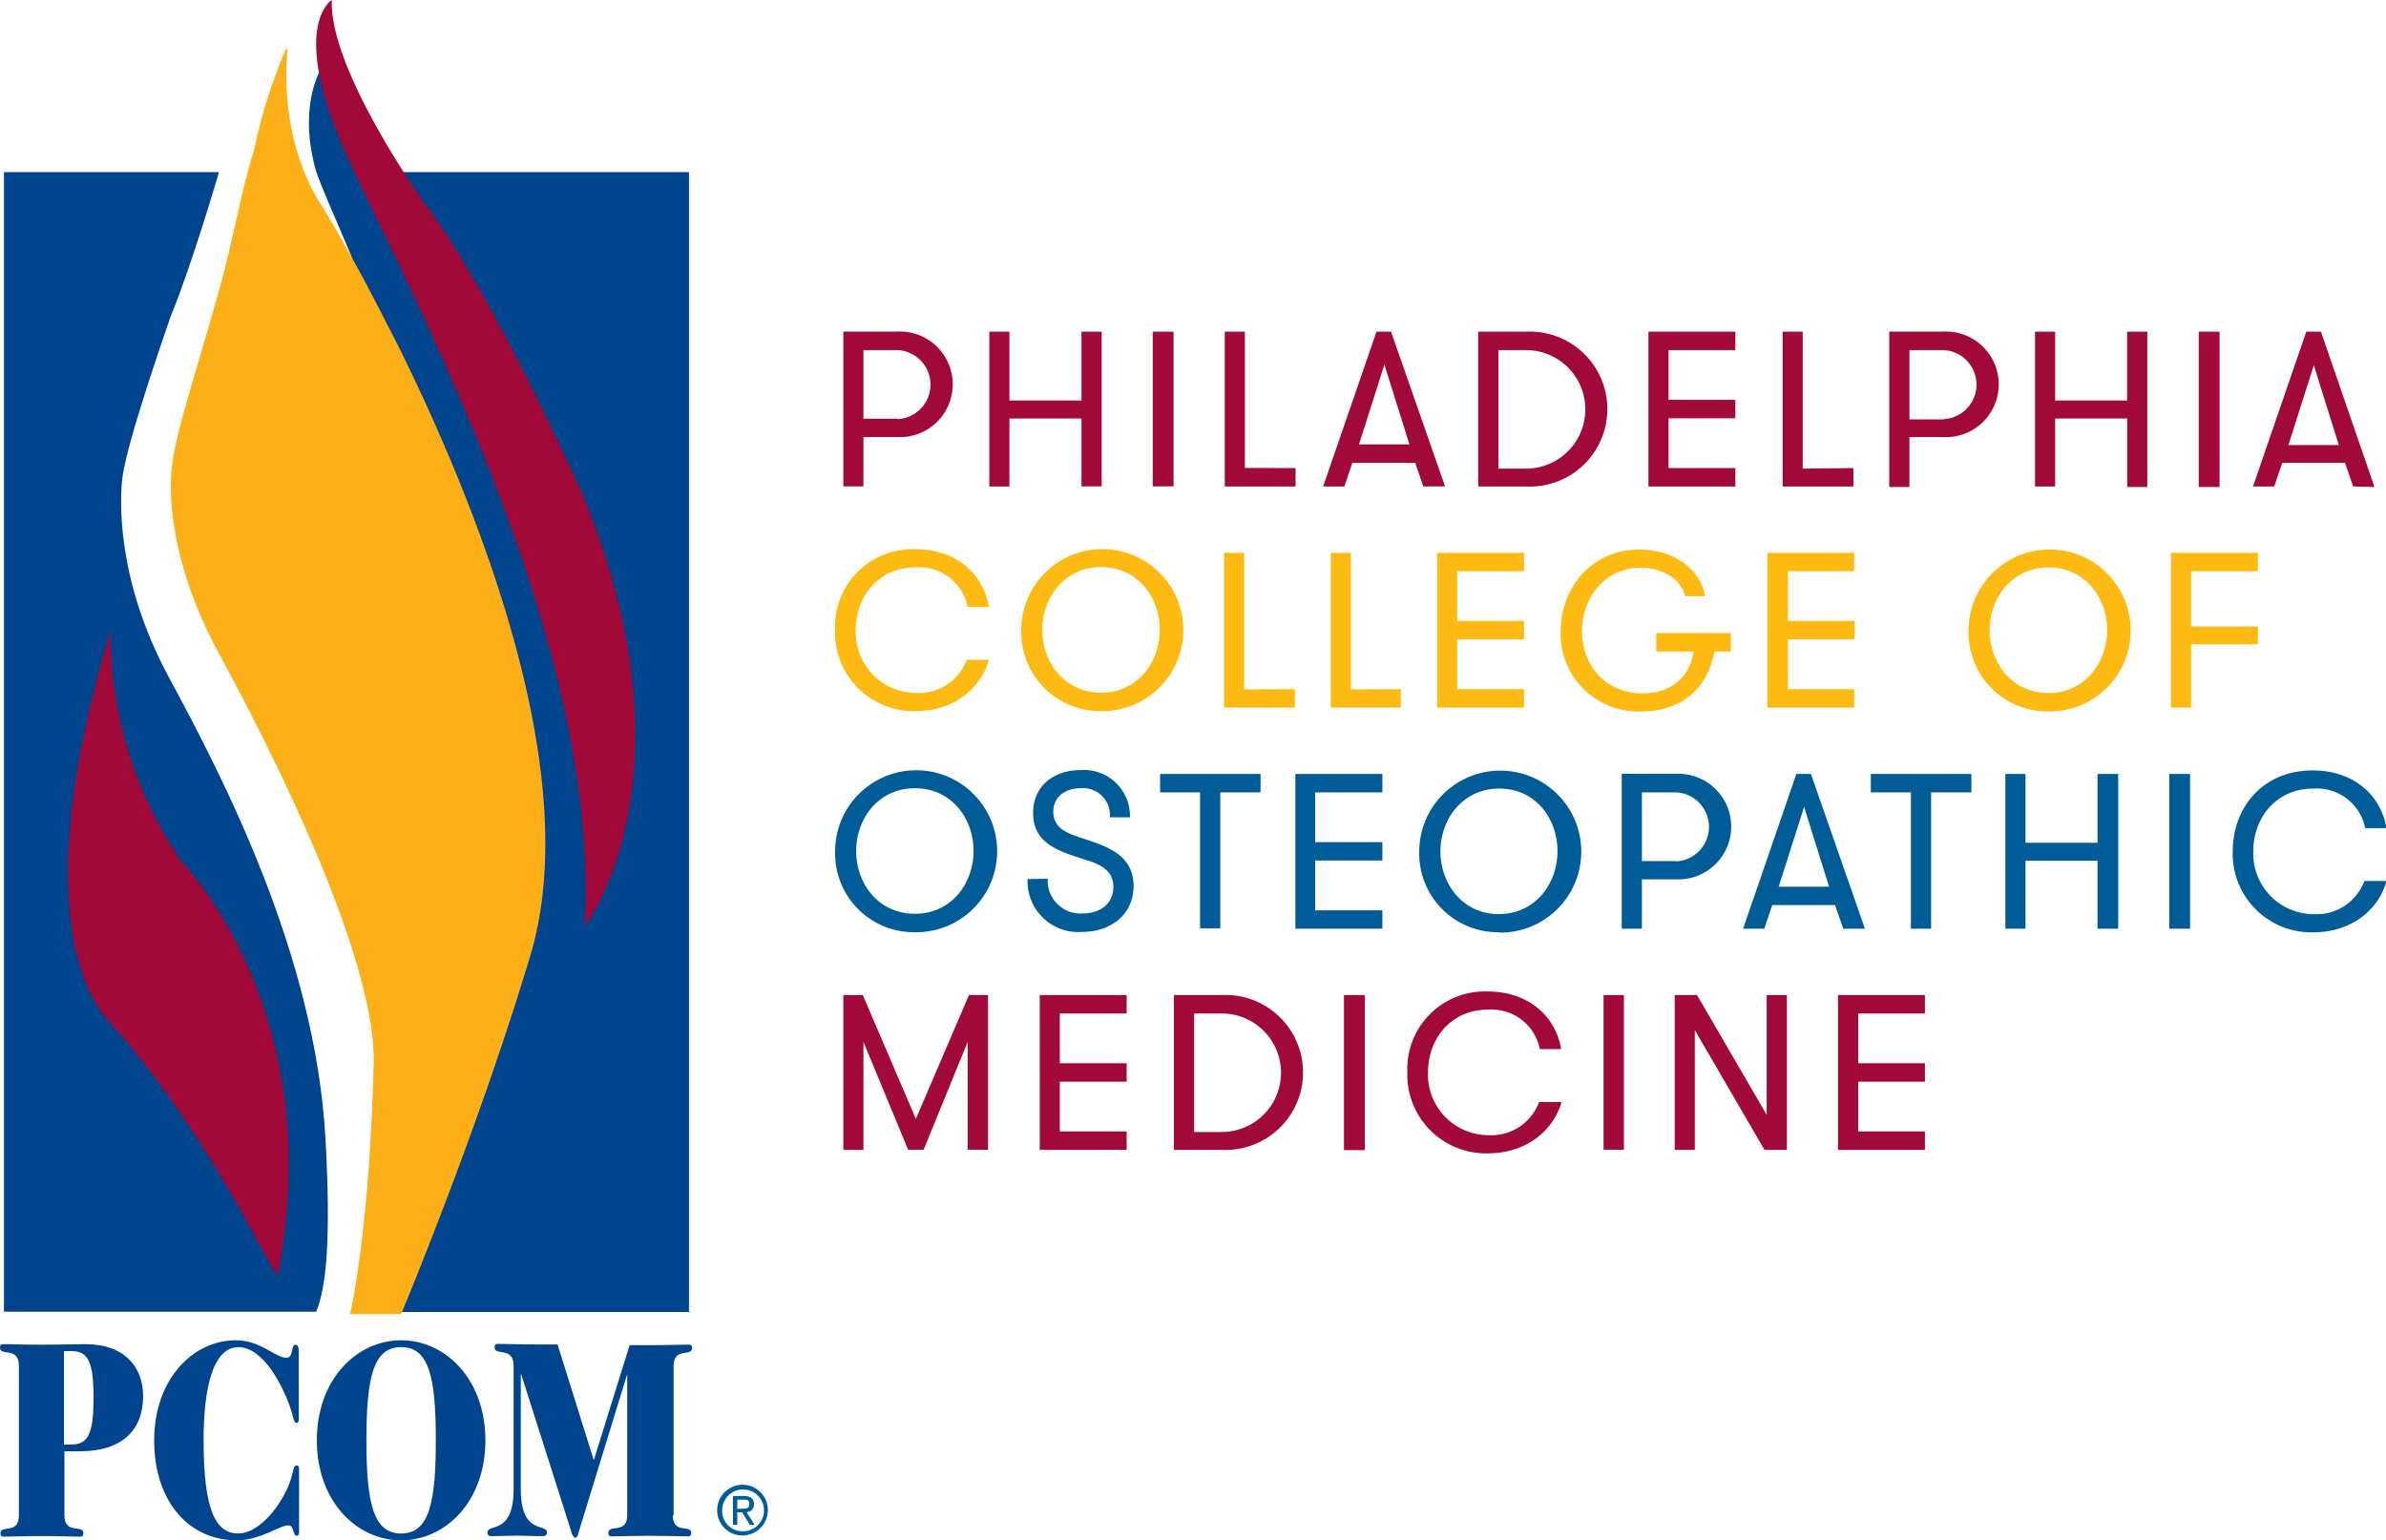 <svg id="Layer_1" data-name="Layer 1" xmlns="http://www.w3.org/2000/svg" viewBox="0 0 258.9 167.18"><defs><style>.cls-1{fill:#00448d;}.cls-2{fill:#a10939;}.cls-3{fill:#221f1f;}.cls-4{fill:#fcaf16;}.cls-5{fill:none;stroke:#fbaf18;stroke-width:0.17px;}.cls-6{fill:#005c97;}.cls-7{fill:#fdba12;}</style></defs><path class="cls-1" d="M38.79,18.68a2.12,2.12,0,0,0-.11-.21C36.62,14.53,34.9,10.3,35,7.17c0,0-2.75,4-.74,11.27.44,1.58,3.46,8.19,4.46,10.9A15.92,15.92,0,0,0,39.46,31L43.55,142.4H74.76V18.68Z"/><path class="cls-1" d="M6.94,146.64h.79c1.83,0,2.42,1.13,2.42,5.07s-.59,5.07-2.42,5.07H6.94V146.64Zm0,10.88H8.63c4.65,0,6.9-2.32,6.9-6,0-3.12-2-5.63-6.24-5.63-1.54,0-2.93.06-4.79.06s-3.18-.06-4.13-.06c-.27,0-.37.09-.37.37,0,1,2.05-.18,2.05,2v16.2c0,2.14-2,1-2,1.95,0,.28.1.37.37.37,1,0,2.34-.06,4.13-.06s3.18.06,4.13.06c.27,0,.37-.09.37-.37,0-1-2.06.19-2.06-1.95v-6.91Z"/><path class="cls-1" d="M32.47,166.11c0,.39-.09.58-.27.58-.46,0-.24-1.13-.92-1.13-1,0-3,1.62-5.6,1.62-5.19,0-8.95-4.22-8.95-10.85s4.2-10.86,8.85-10.86c2.74,0,4.3,1.9,5.48,1.9.85,0,.46-1.41,1-1.41.17,0,.35.13.35.62v7.3c0,.34,0,.55-.23.55-.46,0-.19-1-1.58-3.79-1.18-2.38-2.87-4.43-4.72-4.43-2.84,0-3.79,4.64-3.79,10.12,0,7.73,1.36,10.11,3.79,10.11,1.68,0,3.79-1.83,5.18-4.64.86-1.74.66-2.75,1.12-2.75.2,0,.27.18.27.46v6.6Z"/><path class="cls-1" d="M47.29,156.33c0,6.81-.73,10.11-3.76,10.11s-3.77-3.3-3.77-10.11.73-10.12,3.77-10.12,3.76,3.3,3.76,10.12Zm-12.91,0c0,6.63,4.33,10.85,9.15,10.85s9.14-4.22,9.14-10.85-4.33-10.86-9.14-10.86-9.15,4.22-9.15,10.86Z"/><path class="cls-1" d="M73,164.43c0,2.14,2,1,2,1.95,0,.28-.09.37-.36.37-1,0-2.35-.06-4.13-.06s-3.18.06-4.14.06c-.27,0-.36-.09-.36-.37,0-1,2.05.19,2.05-1.95V149H68.1l-5.36,17.45c-.09.28-.14.46-.31.46s-.3-.27-.37-.46l-5.5-17.27h-.05v12.48c0,5,2.84,3.63,2.84,4.67,0,.28-.18.4-.47.4-1,0-1.88-.06-2.76-.06s-1.79.06-2.77.06c-.29,0-.46-.12-.46-.4,0-1,2.84.31,2.84-4.67V148.23c0-2.14-2.06-1-2.06-2,0-.28.1-.37.37-.37,1,0,2.35.06,4.13.06H60.5l3.93,12.57L68.32,146H70.6c1.78,0,3.17-.06,4.13-.06.27,0,.36.09.36.37,0,1-2-.18-2,2v16.2Z"/><path class="cls-1" d="M18.54,34.28c-.78,2.24-4.66,13.44-5.23,17.36-.34,2.4-.74,11.2,5,21.84s15.87,30,17,50c.61,10.83.12,16.22-1,18.89H.43V18.68H23.76s-2.94,10.09-5.22,15.6Z"/><path class="cls-2" d="M30.1,138.35c-.14.76-7.69-15.84-18.26-27.45C7.53,106.16,4.4,93.56,12,68.5a44.06,44.06,0,0,0,7.77,25.14s16,16.22,10.36,44.71Z"/><path class="cls-3" d="M29.65,7.81l0,0,0,0Z"/><path class="cls-4" d="M31.11,5.35a57.36,57.36,0,0,0-3.47,11c-1.29,3.89-2.41,10.61-4.09,16.21-1.68,6.16-4.2,13.73-4.76,17.64-.35,2.41-.67,10.2,5.12,20.84s17,32.93,16.72,44.41c-.45,18.26-2.54,27.09-2.54,27.09h5.42a.37.37,0,0,1,0-.09c.58-1.41,8.49-20.45,14-38.92C63.28,84,52,55.64,43.4,38.11c-1.3-2.57-2.53-4.94-3.64-7.08-2.92-5.46-5-8.79-5-8.79S30.17,15.9,31.11,5.35Z"/><path class="cls-5" d="M31.11,5.35a57.36,57.36,0,0,0-3.47,11c-1.29,3.89-2.41,10.61-4.09,16.21-1.68,6.16-4.2,13.73-4.76,17.64-.35,2.41-.67,10.2,5.12,20.84s17,32.93,16.72,44.41c-.45,18.26-2.54,27.09-2.54,27.09h5.42a.37.37,0,0,1,0-.09c.58-1.41,8.49-20.45,14-38.92C63.28,84,52,55.64,43.4,38.11c-1.3-2.57-2.53-4.94-3.64-7.08-2.92-5.46-5-8.79-5-8.79S30.17,15.9,31.11,5.35Z"/><path class="cls-2" d="M36,0s-4.79,2.83,1.73,17.12,27.63,52.66,25.7,83.43c0,0,12.55-16.06-.27-47,0,0-9.63-21.57-16.92-31.23C46.22,22.28,35.71,7.71,36,0Z"/><path class="cls-6" d="M80.55,163.74c.4,0,.76,0,.76-.51s-.35-.46-.68-.46H80v1ZM80,165.5h-.47v-3.13H80.7c.74,0,1.11.27,1.11.89a.81.81,0,0,1-.81.86l.89,1.38h-.53l-.83-1.36H80Zm.58.7a2.27,2.27,0,1,0-2.22-2.27,2.2,2.2,0,0,0,2.22,2.27m-2.76-2.27a2.75,2.75,0,1,1,2.76,2.72,2.71,2.71,0,0,1-2.76-2.72"/><path class="cls-2" d="M107.25,108h-2.11l-5.76,13.44L93.62,108H91.51v16.8h2.18V113.08l4.85,11.71h1.68L105,113.08v11.71h2.21V108Zm15,2v-2h-9.43v16.8h9.43v-2H115v-5.4h7.25v-2H115V110Zm5.13-2v16.8h5.19a8.41,8.41,0,1,0,0-16.8Zm5.19,2a6.43,6.43,0,1,1,0,12.86h-3V110Zm13.26,14.83h2.26V108h-2.26v16.8ZM167,119.61a5.52,5.52,0,0,1-5.45,3.6,6.58,6.58,0,0,1-6.6-6.84c0-3.53,2.4-6.79,6.53-6.79a5.35,5.35,0,0,1,5.61,4.29h2.31c-.58-3.48-3.46-6.26-8-6.26a8.41,8.41,0,0,0-8.69,8.76,8.53,8.53,0,0,0,8.73,8.81c4.23,0,7.13-2.52,8-5.57Zm6.95,5.18h2.26V108H174v16.8ZM184.14,108h-2.42v16.8h2.18v-13l7.56,13h2.43V108H191.7v13l-7.56-13Zm24.73,2v-2h-9.43v16.8h9.43v-2h-7.24v-5.4h7.24v-2h-7.24V110Z"/><path class="cls-6" d="M99.28,101.18a8.79,8.79,0,1,0-8.66-8.79,8.55,8.55,0,0,0,8.66,8.79Zm0-2c-4,0-6.38-3.31-6.38-6.82s2.42-6.81,6.38-6.81,6.36,3.28,6.36,6.81-2.42,6.82-6.36,6.82Zm12.22-3.77a5.51,5.51,0,0,0,5.88,5.74c3.12,0,5.62-1.85,5.62-5,0-3.33-2.83-4.29-5.59-5.18-1.64-.53-3.12-1.1-3.12-2.86,0-1.6,1.24-2.56,3-2.56a2.92,2.92,0,0,1,3.14,3.16h2.18a5,5,0,0,0-5.35-5.13c-2.83,0-5.16,1.65-5.16,4.68,0,3.19,2.62,4.1,5.52,5,1.54.48,3.19,1.06,3.19,3,0,1.8-1.39,2.88-3.33,2.88a3.55,3.55,0,0,1-3.79-3.77Zm18.72,5.35h2.19V86h4.37V84h-10.9v2h4.34v14.83ZM150,86V84h-9.44v16.8H150v-2H142.7v-5.4H150v-2H142.7V86Zm12.68,15.22A8.79,8.79,0,1,0,154,92.39a8.54,8.54,0,0,0,8.66,8.79Zm0-2c-4,0-6.38-3.31-6.38-6.82s2.42-6.81,6.38-6.81S169,88.86,169,92.39s-2.42,6.82-6.36,6.82Zm13.29,1.58h2.19V95.44h3.72a5.73,5.73,0,1,0,0-11.45h-5.91v16.8Zm5.91-7.34h-3.72V86h3.72a3.75,3.75,0,0,1,0,7.49Zm20.48,7.34L196.5,84h-1.58l-5.78,16.8h2.3l.86-2.57h6.82l.89,2.57Zm-3.86-4.56H193l2.76-8.66,2.71,8.66Zm8.86,4.56h2.18V86h4.37V84H203v2h4.35v14.83Zm20.29,0h2.19V84H227.6v7.47h-7.82V84H217.6v16.8h2.18V93.42h7.82v7.37Zm7.73,0h2.26V84h-2.26v16.8Zm21.17-5.18a5.52,5.52,0,0,1-5.45,3.6,6.58,6.58,0,0,1-6.6-6.84c0-3.53,2.4-6.79,6.53-6.79a5.35,5.35,0,0,1,5.61,4.29h2.31c-.58-3.48-3.46-6.26-8-6.26-5.54,0-8.68,4.17-8.68,8.76a8.53,8.53,0,0,0,8.73,8.81c4.23,0,7.13-2.52,7.95-5.57Z"/><path class="cls-7" d="M104.9,71.61a5.52,5.52,0,0,1-5.45,3.6,6.58,6.58,0,0,1-6.6-6.84c0-3.53,2.4-6.79,6.53-6.79A5.37,5.37,0,0,1,105,65.87h2.3c-.58-3.48-3.46-6.26-8-6.26a8.41,8.41,0,0,0-8.69,8.76,8.53,8.53,0,0,0,8.74,8.81c4.22,0,7.12-2.52,7.94-5.57Zm14.58,5.57a8.79,8.79,0,1,0-8.66-8.79,8.55,8.55,0,0,0,8.66,8.79Zm0-2c-4,0-6.38-3.31-6.38-6.82s2.42-6.81,6.38-6.81,6.36,3.28,6.36,6.81-2.42,6.82-6.36,6.82ZM135,74.82V60h-2.18v16.8h7.68v-2Zm11.58,0V60h-2.18v16.8H152v-2ZM165.37,62V60h-9.43v16.8h9.43v-2h-7.25v-5.4h7.25v-2h-7.25V62Zm14.39,8.71h4c-.36,2.59-2.21,4.54-5.52,4.54-4.3,0-6.58-3.29-6.58-6.77s2.4-6.86,6.36-6.86c2.55,0,4.42,1.36,4.85,3.09H185c-.43-2.83-3.27-5.06-7.11-5.06-5.25,0-8.54,4.22-8.54,8.85a8.42,8.42,0,0,0,8.74,8.72c4.46,0,7.29-2.64,7.92-6.51h1.8v-2h-8.09v2ZM201.2,62V60h-9.43v16.8h9.43v-2H194v-5.4h7.24v-2H194V62Zm21.08,15.22a8.79,8.79,0,1,0-8.67-8.79,8.55,8.55,0,0,0,8.67,8.79Zm0-2c-4,0-6.39-3.31-6.39-6.82s2.43-6.81,6.39-6.81,6.36,3.28,6.36,6.81-2.43,6.82-6.36,6.82ZM245,62V60h-9.43v16.8h2.18V69.93H245V68h-7.25V62Z"/><path class="cls-2" d="M91.51,52.79h2.18V47.44h3.72a5.73,5.73,0,1,0,0-11.45h-5.9v16.8Zm5.9-7.34H93.69V38h3.72a3.75,3.75,0,0,1,0,7.49Zm19.94,7.34h2.19V36h-2.19v7.47h-7.82V36h-2.18v16.8h2.18V45.42h7.82v7.37Zm7.73,0h2.26V36h-2.26v16.8Zm10-2V36h-2.18v16.8h7.68v-2Zm21.72,2L150.94,36h-1.58l-5.79,16.8h2.31l.86-2.57h6.82l.88,2.57Zm-3.87-4.56h-5.47l2.76-8.66,2.71,8.66ZM160.4,36v16.8h5.19a8.41,8.41,0,1,0,0-16.8Zm5.19,2a6.43,6.43,0,1,1,0,12.86h-3V38Zm22.71,0V36h-9.43v16.8h9.43v-2h-7.25v-5.4h7.25v-2h-7.25V38Zm7.31,12.86V36h-2.18v16.8h7.68v-2Zm9.4,2h2.18V47.44h3.72a5.73,5.73,0,1,0,0-11.45H205v16.8Zm5.9-7.34h-3.72V38h3.72a3.75,3.75,0,0,1,0,7.49Zm19.94,7.34H233V36h-2.19v7.47H223V36h-2.18v16.8H223V45.42h7.82v7.37Zm7.73,0h2.26V36h-2.26v16.8Zm19.07,0L251.84,36h-1.59l-5.78,16.8h2.3l.87-2.57h6.81l.89,2.57Zm-3.87-4.56h-5.47l2.76-8.66,2.71,8.66Z"/></svg>